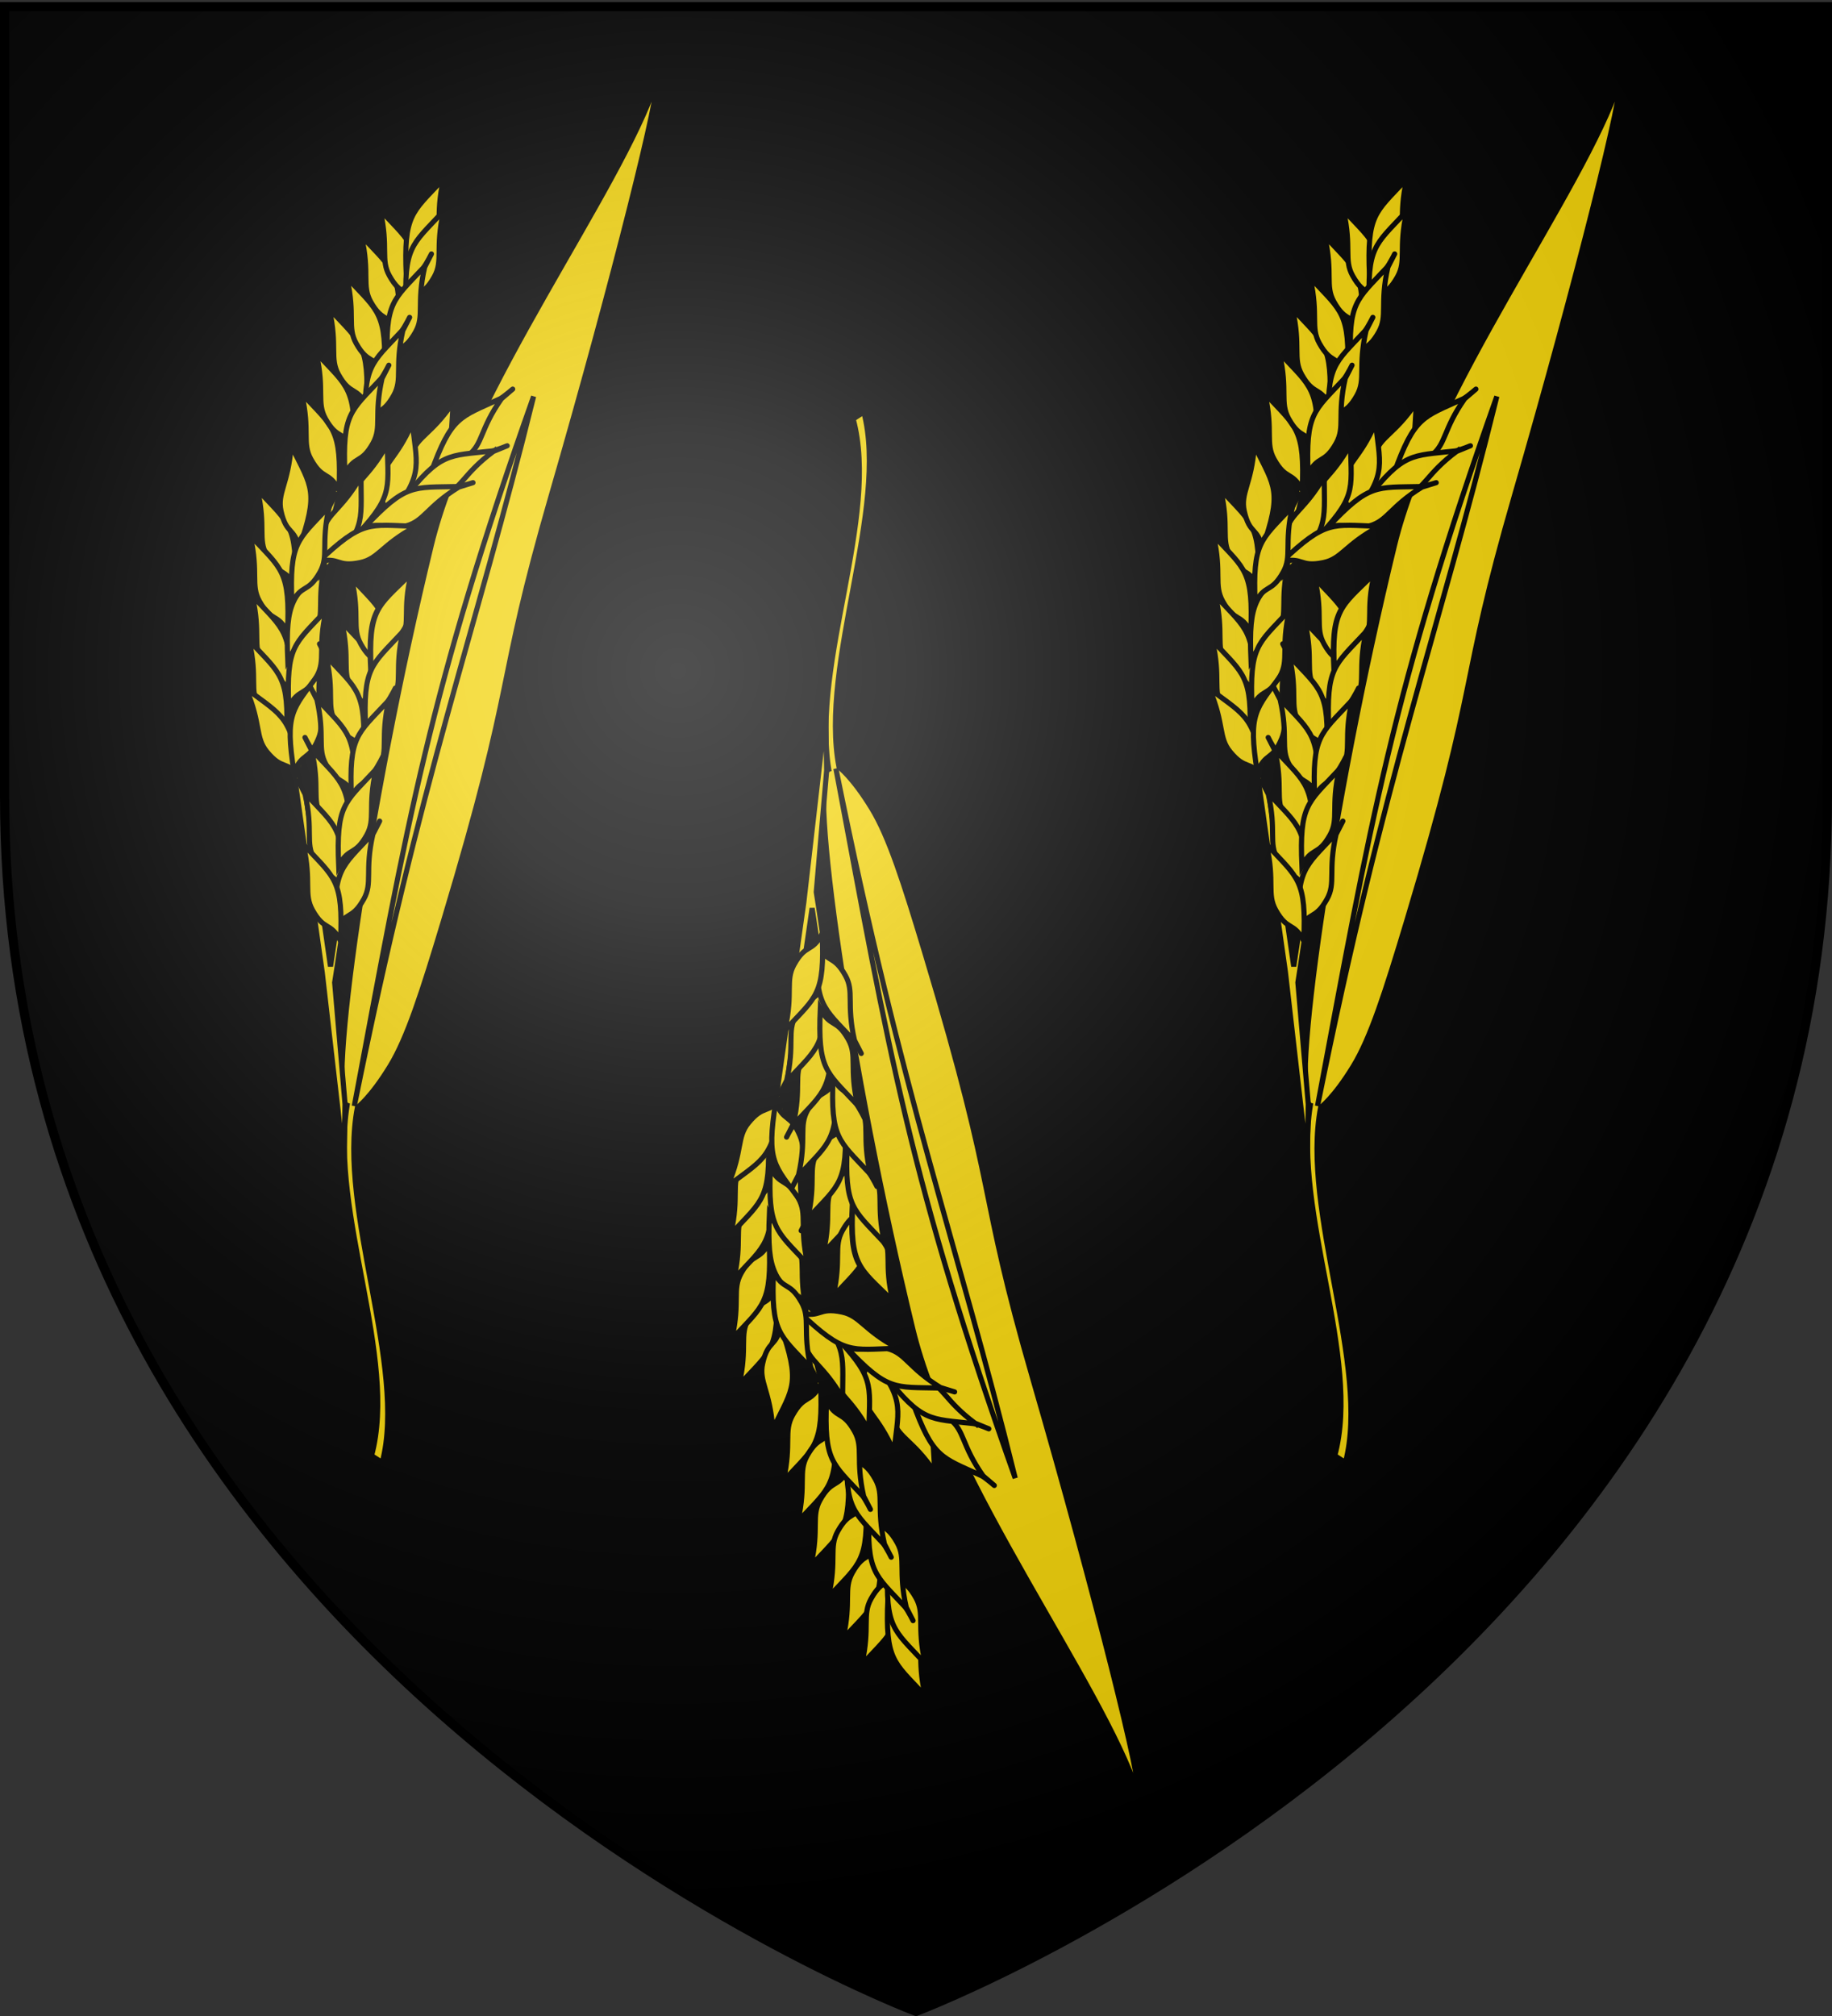 <svg xmlns="http://www.w3.org/2000/svg" xmlns:xlink="http://www.w3.org/1999/xlink" width="600" height="660" version="1.0"><rect width="100%" height="100%" fill="#333333" stroke="none"/><defs><radialGradient xlink:href="#a" id="g" cx="221.445" cy="226.331" r="300" fx="221.445" fy="226.331" gradientTransform="matrix(1.353 0 0 1.349 -77.63 -85.747)" gradientUnits="userSpaceOnUse"/><linearGradient id="a"><stop offset="0" style="stop-color:#fff;stop-opacity:.314"/><stop offset=".19" style="stop-color:#fff;stop-opacity:.251"/><stop offset=".6" style="stop-color:#6b6b6b;stop-opacity:.125"/><stop offset="1" style="stop-color:#000;stop-opacity:.125"/></linearGradient></defs><g style="display:inline"><path d="M300 658.5s298.5-112.32 298.5-397.772V2.176H1.5v258.552C1.5 546.18 300 658.5 300 658.5" style="fill:#000;fill-opacity:1;fill-rule:evenodd;stroke:none;stroke-width:1px;stroke-linecap:butt;stroke-linejoin:miter;stroke-opacity:1"/></g><g id="f" style="display:inline" transform="matrix(.674 0 0 .674 -113.473 324.533)"><path d="M866.032 271.514c12.204-47.912-21.844-117.5-14.228-170.001-9.862-3.223 7.902-144.399 37.13-272.446C906.133-246.278 978.411-344.51 995-397.207c3.25 0-18.918 95.124-47.946 200.725-26.565 96.638-14.707 85.548-49.533 207.426-10.043 35.144-16.905 57.452-25.091 71.268-9.184 15.498-15.586 20.25-15.586 20.25-8.99 50.193 26 125.588 14.414 172.32z" style="fill:#f2d207;fill-rule:evenodd;stroke:#000;stroke-width:2.5;stroke-linecap:butt;stroke-linejoin:miter;stroke-miterlimit:4;stroke-dasharray:none;stroke-opacity:1" transform="rotate(.789 4179.19 -3315.25)"/><path d="M855.31 101.828c24.08-139.156 33.436-201.59 82.374-345.853-27.455 118.39-51.739 182.513-82.374 345.853z" style="fill:none;fill-rule:evenodd;stroke:#000;stroke-width:2.5;stroke-linecap:butt;stroke-linejoin:miter;stroke-miterlimit:4;stroke-dasharray:none;stroke-opacity:1" transform="rotate(.789 4179.19 -3315.25)"/><path d="m799.03-244.926-10.353 37.628c-6.092 34.149-10.65 68.044-9.344 101.52l13.637 96.47 10.606 92.429.505-28.284-5.05-59.094c1.178-7.156 3.62-24.412 4.798-31.568l-4.293 7.071-2.526 16.668-13.132-91.166c-1.383-36.345 2.181-72.144 9.597-107.076l9.849-39.144c-1.431 1.515-2.862 5.862-4.293 4.546z" style="fill:#f2d207;fill-rule:evenodd;stroke:#000;stroke-width:2.5;stroke-linecap:butt;stroke-linejoin:miter;stroke-miterlimit:4;stroke-dasharray:none;stroke-opacity:1"/><use xlink:href="#b" id="c" width="744.094" height="1052.362" x="0" y="0" transform="translate(3.536 -22.223)"/><path id="b" d="m758.097-220.913-3.059-5.968c-1.184-2.31 2.282 4.733 3.783 6.345 14.585 15.671 18.59 16.52 17.312 46.051-4.998-9.525-7.764-4.494-13.621-14.974-4.436-7.936-.371-13.596-4.415-31.454z" style="opacity:1;fill:#f2d207;fill-rule:evenodd;stroke:#000;stroke-width:2.5;stroke-linecap:butt;stroke-linejoin:miter;stroke-miterlimit:4;stroke-dasharray:none;stroke-opacity:1"/><use xlink:href="#b" width="744.094" height="1052.362" transform="translate(25.001 -68.943)"/><use xlink:href="#b" width="744.094" height="1052.362" transform="translate(32.072 -88.64)"/><use xlink:href="#b" width="744.094" height="1052.362" transform="translate(38.386 -110.107)"/><use xlink:href="#b" width="744.094" height="1052.362" transform="translate(46.972 -125.259)"/><use xlink:href="#b" width="744.094" height="1052.362" transform="translate(54.043 -145.462)"/><use xlink:href="#b" width="744.094" height="1052.362" transform="translate(63.135 -158.089)"/><use xlink:href="#b" width="744.094" height="1052.362" transform="matrix(-1 0 0 1 1609.944 -173.241)"/><use xlink:href="#b" width="744.094" height="1052.362" transform="matrix(-1 0 0 1 1609.944 -157.584)"/><use xlink:href="#b" width="744.094" height="1052.362" transform="matrix(-1 0 0 1 1600.852 -130.815)"/><use xlink:href="#b" width="744.094" height="1052.362" transform="matrix(-1 0 0 1 1590.246 -100.005)"/><use xlink:href="#b" width="744.094" height="1052.362" transform="matrix(-1 0 0 1 1580.144 -76.772)"/><use xlink:href="#c" width="744.094" height="1052.362" transform="translate(40.911 64.145)"/><use xlink:href="#c" width="744.094" height="1052.362" transform="translate(45.691 42.993)"/><use xlink:href="#c" width="744.094" height="1052.362" transform="rotate(16.764 842.72 -198.96)"/><use xlink:href="#c" width="744.094" height="1052.362" transform="rotate(46.861 858.054 -155.12)"/><use xlink:href="#c" width="744.094" height="1052.362" transform="matrix(-1.089 0 0 1 1665.693 40.529)"/><use xlink:href="#c" width="744.094" height="1052.362" transform="scale(-1 1)rotate(-22.269 -172.694 3905.098)"/><use xlink:href="#b" id="d" width="744.094" height="1052.362" x="0" y="0" transform="translate(1.01 29.294)"/><use xlink:href="#d" id="e" width="744.094" height="1052.362" x="0" y="0" transform="translate(-1.515 21.718)"/><use xlink:href="#b" width="744.094" height="1052.362" transform="rotate(-10.155 1175.603 -173.075)"/><use xlink:href="#b" width="744.094" height="1052.362" transform="matrix(-1 0 0 1 1552.365 13.637)"/><use xlink:href="#e" width="744.094" height="1052.362" transform="matrix(-1 0 0 1 1552.365 -14.647)"/><use xlink:href="#c" width="744.094" height="1052.362" transform="scale(-1 1)rotate(6.633 -780.185 -13603.028)"/><use xlink:href="#c" width="744.094" height="1052.362" transform="scale(-1 1)rotate(-40.598 -83.11 1961.211)"/><use xlink:href="#c" width="744.094" height="1052.362" transform="rotate(36.259 848.581 -144.98)"/><use xlink:href="#c" width="744.094" height="1052.362" transform="rotate(41.705 822.108 -171.966)"/><use xlink:href="#c" width="744.094" height="1052.362" transform="rotate(42.803 794.877 -182.694)"/><use xlink:href="#c" width="744.094" height="1052.362" transform="scale(-1 1)rotate(-45.596 -50.977 1684.248)"/><use xlink:href="#c" width="744.094" height="1052.362" transform="scale(-1 1)rotate(-48.965 -18.95 1522.208)"/><use xlink:href="#b" width="744.094" height="1052.362" transform="matrix(-1 0 0 1 1554.386 -14.142)"/><use xlink:href="#c" width="744.094" height="1052.362" transform="translate(33.335 80.812)"/><use xlink:href="#c" width="744.094" height="1052.362" transform="translate(28.79 101.52)"/><use xlink:href="#c" width="744.094" height="1052.362" transform="translate(26.264 126.27)"/><use xlink:href="#c" width="744.094" height="1052.362" transform="matrix(-1 0 0 1 1593.72 68.9)"/><use xlink:href="#c" width="744.094" height="1052.362" transform="matrix(-1 0 0 1 1586.858 102.285)"/><use xlink:href="#b" width="744.094" height="1052.362" transform="translate(26.57 125.172)"/><use xlink:href="#c" width="744.094" height="1052.362" transform="matrix(-1 0 0 1 1580.65 135.794)"/><use xlink:href="#c" width="744.094" height="1052.362" transform="matrix(-1 0 0 1 1579.22 166.9)"/><use xlink:href="#c" width="744.094" height="1052.362" transform="translate(22.223 172.231)"/></g><use xlink:href="#f" width="600" height="660" transform="translate(-315.467)"/><use xlink:href="#f" width="600" height="660" transform="matrix(1 0 0 -1 -157.734 613.703)"/><path d="M300 658.5s298.5-112.32 298.5-397.772V2.176H1.5v258.552C1.5 546.18 300 658.5 300 658.5" style="opacity:1;fill:url(#g);fill-opacity:1;fill-rule:evenodd;stroke:none;stroke-width:1px;stroke-linecap:butt;stroke-linejoin:miter;stroke-opacity:1"/><path d="M300 658.5S1.5 546.18 1.5 260.728V2.176h597v258.552C598.5 546.18 300 658.5 300 658.5z" style="opacity:1;fill:none;fill-opacity:1;fill-rule:evenodd;stroke:#000;stroke-width:3;stroke-linecap:butt;stroke-linejoin:miter;stroke-miterlimit:4;stroke-dasharray:none;stroke-opacity:1"/></svg>